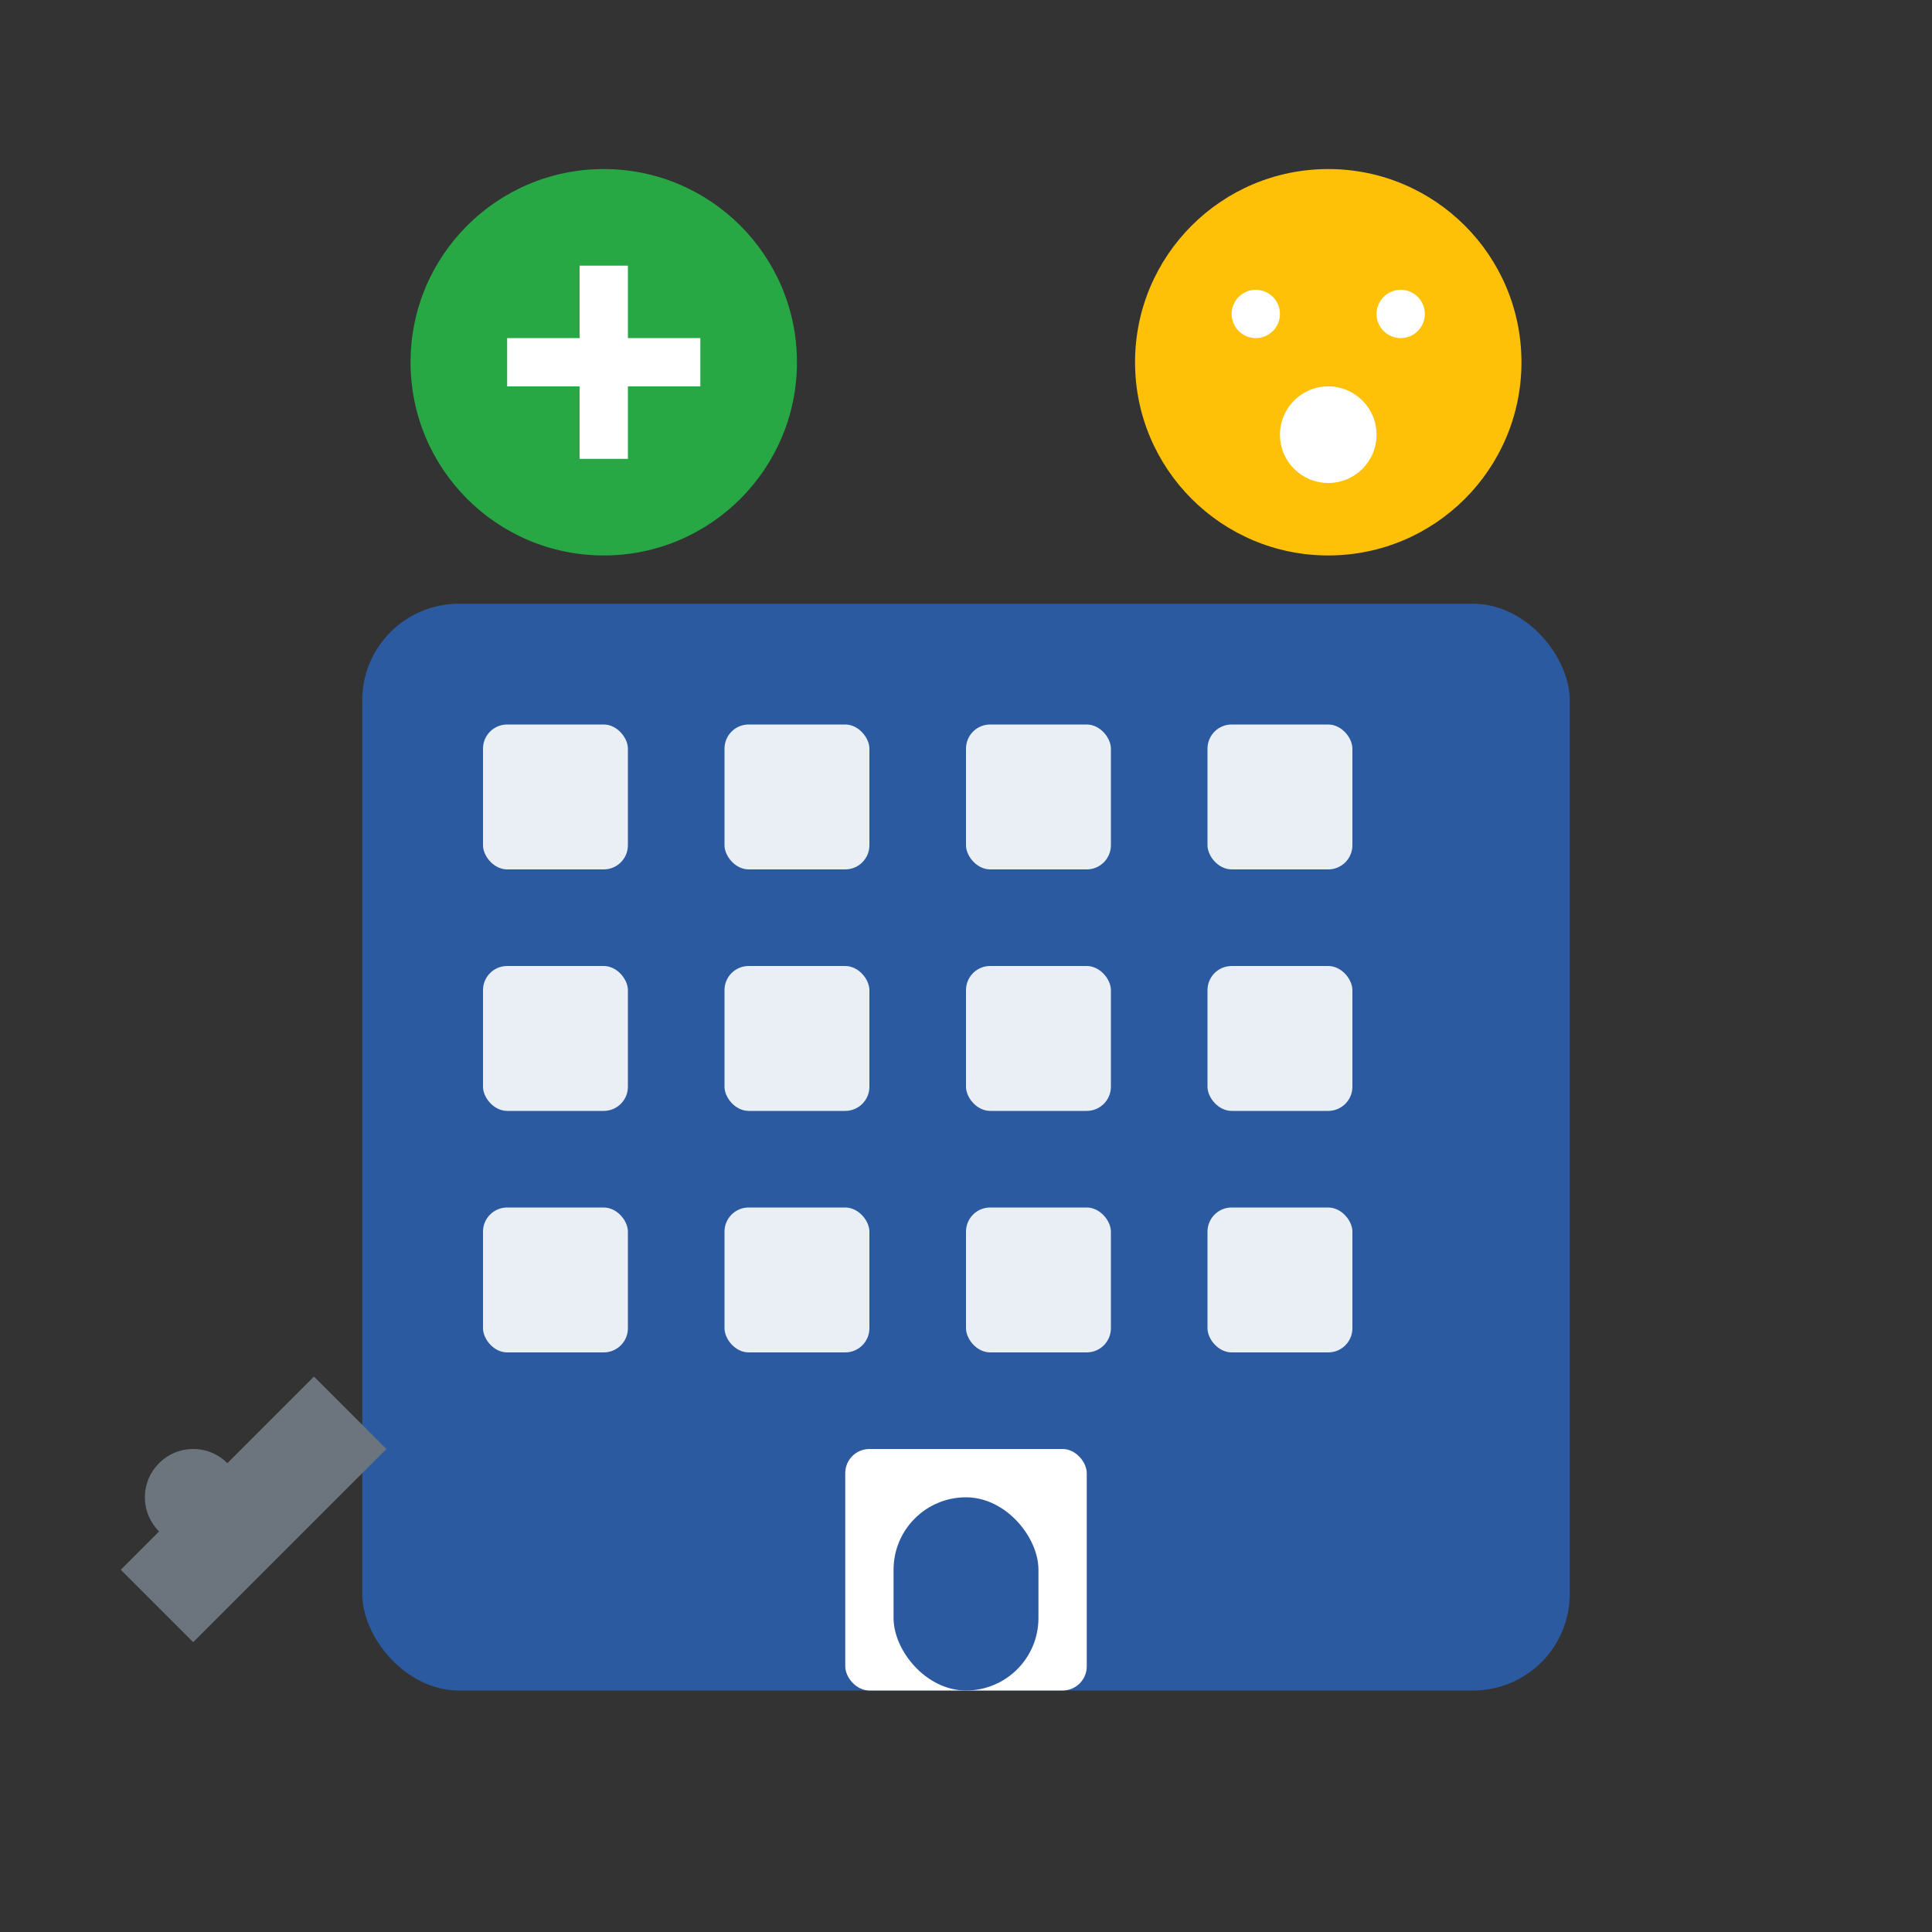 <svg width="80" height="80" viewBox="0 0 80 80" fill="none" xmlns="http://www.w3.org/2000/svg">
  <rect x="0" y="0" width="80" height="80" fill="#333333" stroke="none"/>
  <!-- Main Building -->
  <rect x="15" y="25" width="50" height="45" rx="4" fill="#2c5aa0"/>
  
  <!-- Building Windows -->
  <rect x="20" y="30" width="6" height="6" rx="1" fill="white" opacity="0.9"/>
  <rect x="30" y="30" width="6" height="6" rx="1" fill="white" opacity="0.9"/>
  <rect x="40" y="30" width="6" height="6" rx="1" fill="white" opacity="0.9"/>
  <rect x="50" y="30" width="6" height="6" rx="1" fill="white" opacity="0.9"/>
  
  <rect x="20" y="40" width="6" height="6" rx="1" fill="white" opacity="0.9"/>
  <rect x="30" y="40" width="6" height="6" rx="1" fill="white" opacity="0.9"/>
  <rect x="40" y="40" width="6" height="6" rx="1" fill="white" opacity="0.9"/>
  <rect x="50" y="40" width="6" height="6" rx="1" fill="white" opacity="0.9"/>
  
  <rect x="20" y="50" width="6" height="6" rx="1" fill="white" opacity="0.9"/>
  <rect x="30" y="50" width="6" height="6" rx="1" fill="white" opacity="0.9"/>
  <rect x="40" y="50" width="6" height="6" rx="1" fill="white" opacity="0.9"/>
  <rect x="50" y="50" width="6" height="6" rx="1" fill="white" opacity="0.9"/>
  
  <!-- Entrance -->
  <rect x="35" y="60" width="10" height="10" rx="1" fill="white"/>
  <rect x="37" y="62" width="6" height="8" rx="3" fill="#2c5aa0"/>
  
  <!-- Management Tools -->
  <circle cx="25" cy="15" r="8" fill="#28a745"/>
  <path d="M21 15h8M25 11v8" stroke="white" stroke-width="2"/>
  
  <circle cx="55" cy="15" r="8" fill="#ffc107"/>
  <circle cx="52" cy="13" r="1" fill="white"/>
  <circle cx="58" cy="13" r="1" fill="white"/>
  <circle cx="55" cy="18" r="2" fill="white"/>
  
  <!-- Maintenance wrench -->
  <path d="M5 65l8-8 3 3-8 8-3-3z" fill="#6c757d"/>
  <circle cx="8" cy="62" r="2" fill="#6c757d"/>
</svg>
